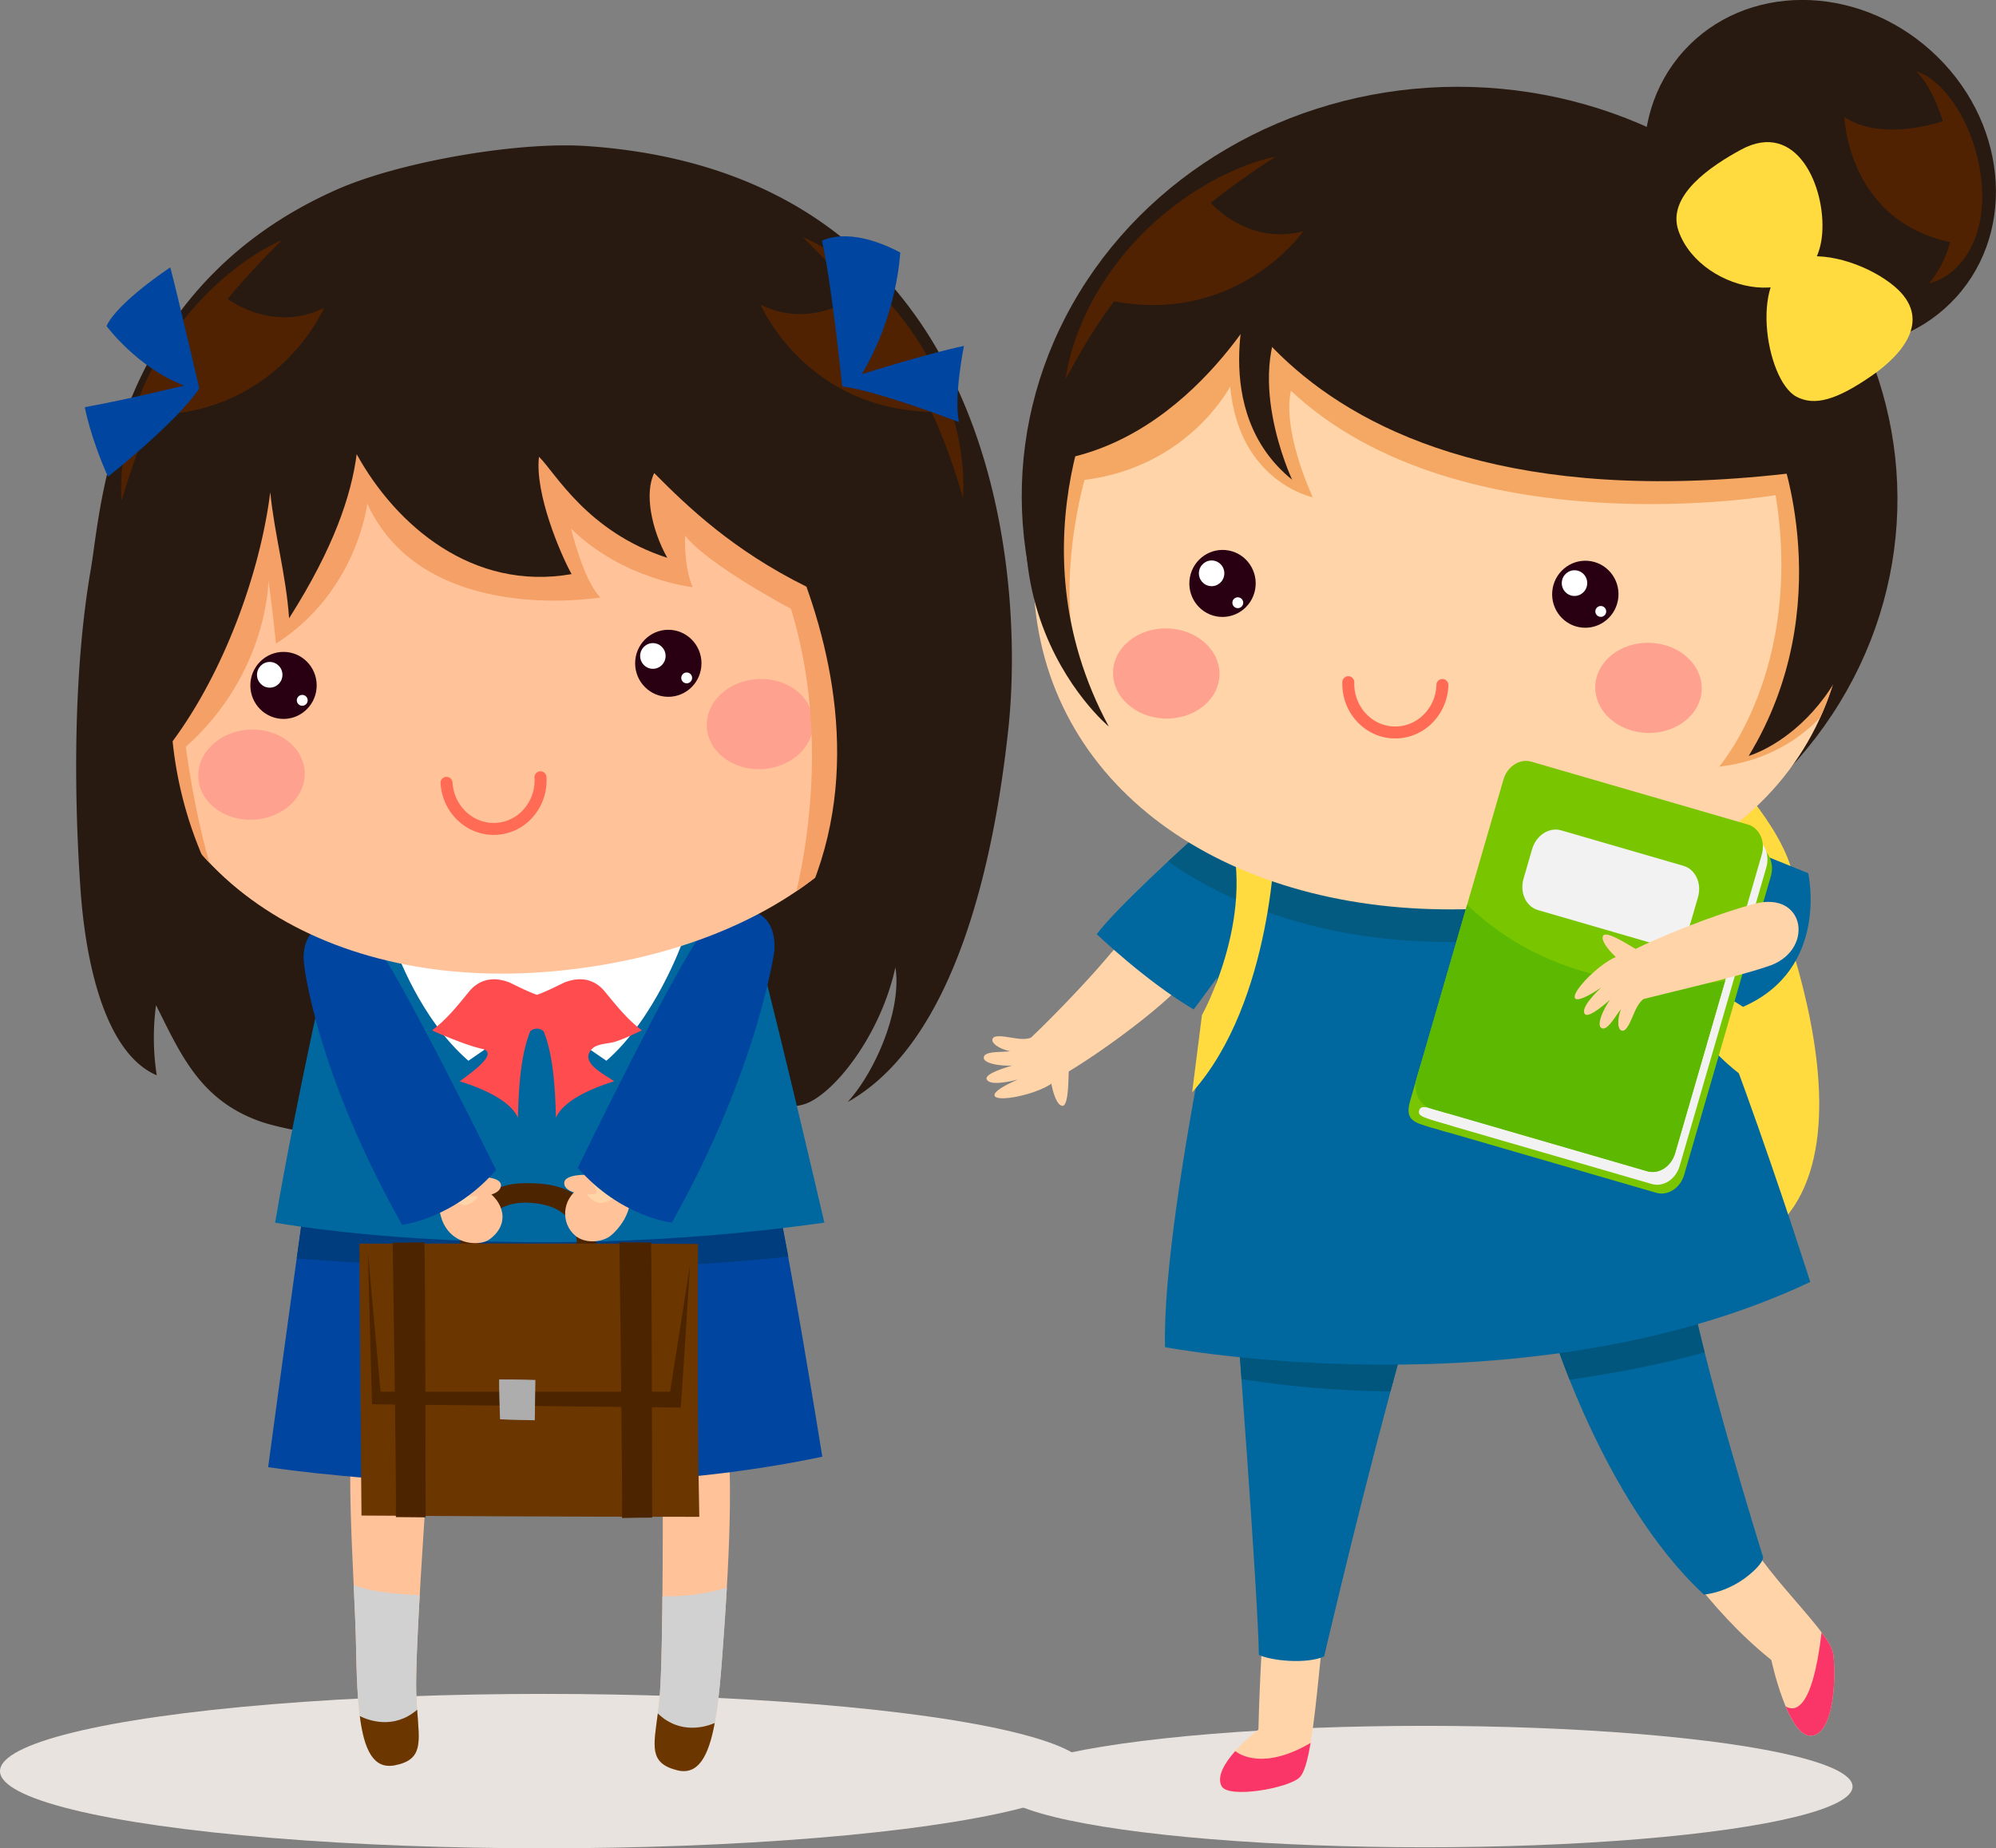 <svg xmlns="http://www.w3.org/2000/svg" viewBox="0 0 1836.98 1701.32"><rect x="0" y="0" width="1836.98" height="1701.32" fill="#808080" stroke="none"/><defs><style>.cls-1{fill:#e8e3df;}.cls-2{fill:#ffc299;}.cls-3{fill:#d1d1d1;}.cls-4{fill:#6b3600;}.cls-5{fill:#00459f;}.cls-6{fill:#003d7f;}.cls-7{fill:#281a10;}.cls-8{fill:#00689f;}.cls-9{fill:#4c2400;}.cls-10{fill:#adadad;}.cls-11{fill:#ffd4a9;}.cls-12{fill:#fff;}.cls-13{fill:#ff4d4f;}.cls-14{fill:#290012;}.cls-15{fill:#ffa18f;}.cls-16{fill:#ff6b54;}.cls-17{fill:#f4a067;}.cls-18{fill:#512202;}.cls-19{fill:#fa3669;}.cls-20{fill:#00567c;}.cls-21{fill:#ffdb3f;}.cls-22{fill:#045b82;}.cls-23{fill:#f4a864;}.cls-24{fill:#79c600;}.cls-25{fill:#f2f2f2;}.cls-26{fill:#5cb800;}</style></defs><title>Couple-Girl1</title><g id="Layer_2" data-name="Layer 2"><g id="Layer_1-2" data-name="Layer 1"><ellipse class="cls-1" cx="500.7" cy="1630.26" rx="500.7" ry="71.06"/><ellipse class="cls-1" cx="1311.19" cy="1644.49" rx="393.8" ry="55.89"/><path class="cls-2" d="M394.6,1338s-4.79,71-7.42,114.7c-2.49,41.36-4.73,86.65-4.08,106.33,1.35,40.5,10.28,60-19.74,65.93s-34.42-39.07-35.61-106.62c-1.24-70.5-12.9-192.5,2.28-241.94S390.3,1282.45,394.6,1338Z"/><path class="cls-3" d="M386.27,1468.26c-33.29-1.11-51.3-5.49-60.75-9.19,1,21.61,1.93,42,2.24,59.22,1.19,67.55,5.59,112.52,35.61,106.62s21.09-25.42,19.74-65.93C382.53,1541.76,384.18,1504.91,386.27,1468.26Z"/><path class="cls-4" d="M383.92,1573.77c-21.69,18.67-45,9.7-52.78,5.84,4,31.44,12.7,49.14,32.23,45.3C389.47,1619.79,386.12,1604.35,383.92,1573.77Z"/><path class="cls-2" d="M609.92,1355.09s.78,167-2.87,207.39-13.66,59.36,16,66.94,36.58-37.06,41.59-104.44c5.23-70.32,12.88-182.76.52-233S617.36,1299.91,609.92,1355.09Z"/><path class="cls-3" d="M609.67,1469.21c-.36,38.89-1.12,76.73-2.61,93.27-3.64,40.36-13.66,59.36,16,66.94s36.58-37.06,41.59-104.44c1.4-18.84,3-40.7,4.29-63.57A187.44,187.44,0,0,1,609.67,1469.21Z"/><path class="cls-4" d="M605.41,1577.19c20.6,19.86,44.41,12.24,52.37,8.82-5.79,31.16-15.46,48.34-34.74,43.41C597.25,1622.83,601.48,1607.6,605.41,1577.19Z"/><path class="cls-5" d="M279.79,1109.79s-21,150.82-33,240.68c0,0,267,41.72,510-9.62,0,0-33-205.38-45-250.31Z"/><path class="cls-6" d="M711.83,1090.53l-432,19.25s-2.71,19.47-6.74,48.58c52.61,4.31,262.84,19.12,452.39-1.65C720.06,1127.56,715.14,1102.94,711.83,1090.53Z"/><path class="cls-7" d="M540.07,134.45c-63.51-4.37-172.28,14.47-230,40-208,92-216.7,293.1-226.48,349.47C67.75,615.27,67.7,726.41,74.07,818.45c4.7,68,22.7,151,70.17,171.34a226.85,226.85,0,0,1-.65-64.56c22.8,45.32,40.45,87.61,96.48,107.22,23.72,8.31,97.19,20.51,122,18,71.88-7.26,83.91-22.43,156.5-22.43,53.82,0,104.34-2.83,156-12,22-3.9,44.58,6.87,65.49.43,26-8,70-62,84-126,6.16,38-17.92,95.4-44,124,100-56,135.26-224.73,148-344C943.36,527.28,918.07,160.45,540.07,134.45Z"/><path class="cls-8" d="M307.21,859.94s-34.5,150-54,265.49c0,0,217.49,40.5,505.47,0,0,0-51-220.49-72-292.49S307.21,859.94,307.21,859.94Z"/><path class="cls-9" d="M549.08,1154c-1.5-41.37-11.84-66.09-67.78-64.87s-58,58.81-58,58.81H441.2c2-22.38,14-42,44.74-40.86,53.3,1.9,44.43,45,44.43,45Z"/><path class="cls-4" d="M330.76,1144.7s236.79-.32,311.63.33c0,0-.8,167.5,1.2,251.17,0,0-137.5,0-310.89-1.17C332.7,1395,330.76,1184,330.76,1144.7Z"/><path class="cls-9" d="M361.43,1143.87s3.53,224.29,2.92,252.58c0,0,16.38.2,27.38.25,0,0-.26-230-1.12-253.17C390.59,1143.53,379.59,1143.7,361.43,1143.87Z"/><path class="cls-9" d="M635,1164.91l-18.29,116.15-266.5,0-11.64-128.36,3.83,139.87,284.09,3.08C627.14,1290.75,635,1164.91,635,1164.91Z"/><path class="cls-10" d="M492.74,1270.23c-14.32-.57-33.35-.49-33.35-.49-.34,4.19.81,36.68.81,36.68,11.52.59,23.18.8,32,.87C492.39,1294.91,492.44,1282.53,492.74,1270.23Z"/><path class="cls-9" d="M570.09,1143.53s3,225.5,2.38,253.79c0,0,16.76-.42,27.75-.37,0,0-.29-225.25-1-253.25C599.26,1143.7,585.93,1143.53,570.09,1143.53Z"/><path class="cls-11" d="M447,1096.93c-11.63-28.5-40.56-81.08-62.56-110.85q-4.07-5.51-8.12-10.8a50.3,50.3,0,0,1-.9,19.63c-2,8.37-5.83,16.36-10,23.83a23.16,23.16,0,0,1-19,11.47c24.94,35.08,49.82,72,62.57,89.27,16.33,22.13,21.39,14.54,34,4.89C452.44,1117.1,455.28,1117.12,447,1096.93Z"/><path class="cls-2" d="M432.4,1083.82c11.52-1.26,28.42-.34,28.67,7,.11,10-20.08,11.61-29.58,9.93-1.23-2.67,4.4-10.66,5.68-13.07Z"/><path class="cls-2" d="M450.32,1140.95c19.75-14.25,13.12-35.29-3.52-45.56-1.45-.9-3-1.85-4.38-2.85,0,8.46-4.84,13.28-12.41,16.45-6,2.53-22.3-8.1-27.22-14.73-.08,13.35,2.06,25,5.28,31.7C418.29,1147.15,442.43,1146.64,450.32,1140.95Z"/><path class="cls-12" d="M494.57,874.4l-130.5-1s22,64,67,103l63.5-43.66,63.5,43.66c45-39,70-109.25,70-109.25Z"/><path class="cls-13" d="M565.72,959c8.6-2.69,16.76-6.72,25-10.54-13.73-10.52-22.92-22.2-34-35.67-9.81-12-23.17-13.95-37.15-8.48-1.26.49-16.5,8.39-25.38,11.39-8.88-3-24.12-10.9-25.38-11.39-14-5.47-27.35-3.47-37.15,8.48-11.05,13.47-20.24,25.15-34,35.67,8.25,3.82,32.34,14,45.67,16.88,17.65,3.8-12.2,23.79-20.17,30,16,4.92,46.12,16.23,53.5,33.6.59-24.18,2.06-57,11.33-79.65a9,9,0,0,1,12.32,0c9.28,22.66,10.75,55.47,11.33,79.65,7.38-17.37,37.51-28.68,53.5-33.6-8-6.24-32.8-17.13-20.17-30C549.71,960.57,560,960.76,565.72,959Z"/><path class="cls-5" d="M280.07,889.12s10.64,97.32,90,238.33c0,0,47.5-5.5,86.5-50.5,0,0-89.17-181.17-113.17-211.17S273.4,845.78,280.07,889.12Z"/><path class="cls-11" d="M533.28,1094.93c11.63-28.5,40.56-81.08,62.56-110.85q4.07-5.51,8.12-10.8a50.3,50.3,0,0,0,.9,19.63c2,8.37,5.83,16.36,10,23.83a23.16,23.16,0,0,0,19,11.47c-24.94,35.08-49.82,72-62.57,89.27-16.33,22.13-21.39,14.54-34,4.89C527.89,1115.1,525,1115.12,533.28,1094.93Z"/><path class="cls-2" d="M547.93,1081.82c-11.52-1.26-28.42-.34-28.67,7-.1,10,20.08,11.61,29.58,9.93,1.23-2.67-4.4-10.66-5.68-13.07Z"/><path class="cls-2" d="M559.82,1138.95c-9.33,5.33-22.45,4.87-30-1.25-14-11.33-12.92-34,3.72-44.31,1.45-.9,3-1.85,4.38-2.85,0,8.46,4.84,13.28,12.41,16.45,6,2.53,22.3-8.1,27.22-14.73C586.82,1114.2,565.93,1135.45,559.82,1138.95Z"/><path class="cls-5" d="M712.73,875.12s-15.11,109.32-94.47,250.33c0,0-47.5-5.5-86.5-50.5,0,0,90.31-185.83,114.31-215.83S715.4,828.45,712.73,875.12Z"/><path class="cls-7" d="M254.05,834.61C74.49,743,45.72,405.3,191.29,276.6c148.6-131.37,371.7-173,541.37-60.52,150.91,100,231.46,326.06,119.29,476.61-61.16,82.08-151.39,139.84-252,162.14-105.16,23.31-193.77-1.39-288.21-38.73-24.44-9.66-62.57-12.78-77.09-34.72Z"/><path class="cls-2" d="M855.79,553.84C876.72,752.7,722.21,871.22,518.54,893.14S141.47,819,118.22,633.24C93.38,434.83,245.43,255.39,449.1,233.47S834.86,355,855.79,553.84Z"/><ellipse class="cls-14" cx="260.95" cy="630.89" rx="30.53" ry="30.85" transform="translate(-2.11 0.88) rotate(-0.19)"/><ellipse class="cls-12" cx="248.25" cy="621.14" rx="11.71" ry="11.83" transform="translate(-2.07 0.83) rotate(-0.19)"/><circle class="cls-12" cx="278.21" cy="644.61" r="5" transform="translate(-37.78 17.66) rotate(-3.4)"/><ellipse class="cls-14" cx="615.07" cy="610.54" rx="30.53" ry="30.85" transform="translate(-2.03 2.05) rotate(-0.19)"/><ellipse class="cls-12" cx="600.87" cy="603.78" rx="11.71" ry="11.83" transform="translate(-2.01 2.01) rotate(-0.19)"/><circle class="cls-12" cx="632.02" cy="623.95" r="5" transform="translate(-35.93 38.62) rotate(-3.4)"/><ellipse class="cls-15" cx="231.5" cy="713.04" rx="49" ry="41.5" transform="translate(-41.93 15) rotate(-3.4)"/><ellipse class="cls-15" cx="699.46" cy="666.45" rx="49" ry="41.5" transform="translate(-38.33 42.7) rotate(-3.4)"/><path class="cls-16" d="M454.33,768.51c-25.64,0-47.28-20.78-48.87-47.58a5.5,5.5,0,0,1,11-.65c1.29,21.74,19.29,38.41,40.07,37.17a36.75,36.75,0,0,0,25.92-13.05,40.12,40.12,0,0,0,9.46-28.61,5.5,5.5,0,0,1,11-.65,51.07,51.07,0,0,1-12.07,36.41,47.65,47.65,0,0,1-33.63,16.89Q455.74,768.52,454.33,768.51Z"/><path class="cls-17" d="M407.71,240.22c57.09,5,107.16,12.58,138.31,21.23,90,25,272,185,272,185S858.51,559.84,849.68,658C833,726.26,791.31,780.73,733,820.32c11.38-49,27.68-153.11-5-259.87,0,0-76.5-40.5-97.5-67.5,0,0-1.5,28,7,47.5,0,0-64.5-7-112-54,0,0,11.5,48,27,63.5,0,0-162.5,27.5-214.5-86.5,0,0-9,81-84,129,0,0-4-39-7-58,0,0,0,85-76,153,0,0,6.82,55.14,21.75,106.71-39.83-41.84-66.41-95.88-74.55-160.92C95.1,448.53,225.28,280.26,407.71,240.22Z"/><path class="cls-7" d="M887.15,588.43c-61.94-157-89.69-332.57-264-381C554.4,188.29,348.26,165.26,302,238.45c-14.7-15.2-31.9,41-56.93,60.05-32,24.38-53.67,52-75.78,84.73-29.47,43.64-52,61.89-57.25,117.21-1.92,20.1-1.92,43-.33,66.74-12.38,66.53.18,167.35,34.29,241.26,36,78,120,98,120,98-73.4-76-100.22-157-107.16-224.09,47-63.44,80.51-154.32,89.89-229.33,3.86,39,14.63,76.64,17.33,116.09,41.33-65,57.23-113.17,62.21-151.05,36,65.42,106.66,126.39,197.77,110.39-10-18-34-74-30-108,14.84,14.27,44.06,69,118.06,93-15-27-21-60-12-78C633,466.61,674.69,506.57,742.19,540c31.72,89,51,214.23-22.17,328.42,0,0,128-10,150-136,8.61-49.29,3.44-102.57-6-149.17Q875.26,586,887.15,588.43Z"/><path class="cls-18" d="M298.19,283.4c-43.15,21.48-81.38-3-88.72-8.22l.88-1.07q11.36-13.67,23.6-26.81c8.15-8.8,16.54-17.43,25.35-26a132.78,132.78,0,0,0-16.53,8.23c-5.35,3.06-10.53,6.4-15.61,9.9a261.8,261.8,0,0,0-28.79,23.28A282.68,282.68,0,0,0,151.09,320a269.68,269.68,0,0,0-30.47,67.88,242.19,242.19,0,0,0-7.48,36.35c-.75,6.13-1.28,12.27-1.5,18.42a168.65,168.65,0,0,0,.22,18.42l5.38-17.46c1.83-5.76,3.7-11.47,5.68-17.11,3.94-11.29,8.21-22.36,12.92-33.19,1.63-3.78,3.33-7.53,5.06-11.26C257.16,379.62,298.19,283.4,298.19,283.4Z"/><path class="cls-18" d="M886.47,439.67c-.22-6.15-.76-12.29-1.5-18.42a242.19,242.19,0,0,0-7.48-36.35A269.67,269.67,0,0,0,847,317a282.69,282.69,0,0,0-47.27-57.29A261.9,261.9,0,0,0,771,236.45c-5.08-3.5-10.26-6.84-15.61-9.9a132.77,132.77,0,0,0-16.53-8.23c8.81,8.55,17.2,17.18,25.35,26s16,17.7,23.6,26.81l.88,1.07c-7.34,5.21-45.57,29.7-88.72,8.22,0,0,41,96.22,157.28,98.67,1.73,3.73,3.43,7.47,5.06,11.26,4.71,10.83,9,21.9,12.92,33.19,2,5.65,3.85,11.35,5.68,17.11l5.38,17.46A168.78,168.78,0,0,0,886.47,439.67Z"/><path class="cls-5" d="M183.4,357.45s-20-86-26.67-111.33c0,0-48.67,32-58.67,54,0,0,28.15,38.25,71.41,54.79,0,0-50.74,12.54-91.41,19.88,0,0,4.67,26.67,21.33,64C99.4,438.79,163.4,388.12,183.4,357.45Z"/><path class="cls-5" d="M775.15,355.73s-10.67-101.33-18.67-134c0,0,24-14.67,72,10.67,0,0-2,56-35.33,112,0,0,59.33-18.67,94-26,0,0-9.65,47.59-4.49,70.13C882.66,388.53,805.82,359.07,775.15,355.73Z"/><path class="cls-11" d="M1531.19,1414.68s39,65.29,99,113.29c0,0,15,69.72,36,69.72s24-51,21-75-81-87-93-138S1471.18,1336.67,1531.19,1414.68Z"/><path class="cls-11" d="M1170.17,1392s-10.08,114.14-12,200c0,0-43.39,33.21-34,52,6,12,62,2,72-8,17.1-17.11,18-160,38-242C1246.59,1343.07,1181.87,1294.25,1170.17,1392Z"/><path class="cls-19" d="M1687.2,1522.69c-.64-5.1-4.68-12-10.74-20.12-8.55,73.09-25.09,73-33.08,68.11,6.07,14.46,13.91,27,22.82,27C1687.2,1597.7,1690.2,1546.69,1687.2,1522.69Z"/><path class="cls-19" d="M1136.82,1611.85c-9.32,10.47-17.21,23-12.65,32.12,6,12,62,2,72-8,4.12-4.12,7.3-15.55,10-31.66C1163.11,1629.62,1140.79,1615,1136.82,1611.85Z"/><path class="cls-8" d="M1294.17,1228c27.64-98.71-156-18-156-18s19.47,256.19,20.43,313.31c11.54,5.43,43.76,8.68,60,1.43C1224.11,1502.12,1255.78,1365.17,1294.17,1228Z"/><path class="cls-8" d="M1426.18,1218.64s48,162,142,249.13c0,0,24-1.5,45.5-21.5,12-11.17,8.47-14.5,8.47-14.5s-58-185.74-70-263.73S1378.19,1110.67,1426.18,1218.64Z"/><path class="cls-20" d="M1294.17,1228c-5,17.68-9.79,35.36-14.47,52.79a949.87,949.87,0,0,1-137.08-11.39c-2.58-35.18-4.42-59.39-4.42-59.39S1321.81,1129.32,1294.17,1228Z"/><path class="cls-20" d="M1552.13,1168c3.09,20.11,9.25,47.39,16.68,76.8-22,6.08-65.93,17-124.27,25.21-12.21-30.65-18.36-51.41-18.36-51.41C1378.19,1110.67,1540.14,1090.06,1552.13,1168Z"/><path class="cls-21" d="M1150.17,647.77s254-38,410,32c0,0,200,178,10,200S886.17,791.77,1150.17,647.77Z"/><path class="cls-21" d="M1620.17,793.77s142,314-34,362-502,126-484-78,48-308,48-308,322-32,332-34S1620.17,793.77,1620.17,793.77Z"/><path class="cls-11" d="M1087.43,812.61s-32,25.73-68.74,69.09c-21.7,25.59-54.56,59.16-71.28,74.76-20.11,18.77-12,22.92-.94,34.31,8.32,8.59,8.63,11.42,27.73.92,27-14.83,75.87-49.63,102.92-74.91a920.71,920.71,0,0,0,79.83-85S1151.81,761.08,1087.43,812.61Z"/><path class="cls-11" d="M983.72,982c-.52,11.58-.12,32.61-4.93,35.73-8.29,2.71-14.79-30.1-11.67-39.23,2.82-.81,9.86,6,12,7.62Z"/><path class="cls-11" d="M973.65,987.9c3.61,14.75-59.35,29.81-58.4,19.84.54-4.65,15.53-11.49,21.58-14.05-5.84,1.51-26.24,6.32-28.79-.28-2.09-5.43,20.34-11.55,23.59-12.63-7.6.79-30.3-1.35-25.62-9.15,3.67-4.3,17.15-2.9,23.53-4-10.25-2.12-19-8.19-15.46-12.37,3.49-3.51,17.35.49,24.94,1,9.45.66,12.85-2.48,21.1-6-7.6,10.29-2.89,37.66,13.52,37.53Z"/><path class="cls-8" d="M1148.17,772.44s-79,332.58-76,467.59c0,0,332.86,63,593.88-60,0,0-104.9-330.94-161.91-408.95S1169.17,691.43,1148.17,772.44Z"/><path class="cls-8" d="M1521.17,745.77s113,46,143,58c0,0,20,88-60,123,0,0-80-50.67-119-71.67S1521.17,745.77,1521.17,745.77Z"/><path class="cls-8" d="M1095.94,773.76s-67.15,60.3-86.59,86.11c0,0,45.2,43.37,89.22,69.29,0,0,43.07-56.8,65.55-95S1095.94,773.76,1095.94,773.76Z"/><path class="cls-21" d="M1480.19,765.36s33,157.9,123,224.75l6-51s-102-109.9-87-198Z"/><ellipse class="cls-7" cx="1343.28" cy="457.89" rx="378" ry="403" transform="translate(845.54 1786.92) rotate(-88.29)"/><path class="cls-22" d="M1095.94,773.76s26.76,6.57,47.6,18.7c2.92-12.77,4.64-20,4.64-20,21-81,299-79.35,356-1.34,9.29,12.71,19.85,32.14,31,55.75-62.16,29.07-137.51,42.37-218.38,40C1223.15,864,1139,838,1075,792.93,1087.16,781.64,1095.94,773.76,1095.94,773.76Z"/><path class="cls-21" d="M1173.75,769.47s-1.8,152.43-76.58,236l9-71s53.93-97,21.56-180.33Z"/><path class="cls-11" d="M1700.69,545.34c-6,200.88-176.85,297.64-383.86,291.46S949.13,711.09,951,523c2-201,178.67-358.72,385.68-352.55S1706.68,344.46,1700.69,545.34Z"/><ellipse class="cls-14" cx="1125.13" cy="537.04" rx="30.85" ry="30.53" transform="translate(493.56 1611.96) rotate(-85.08)"/><ellipse class="cls-12" cx="1115.15" cy="527.77" rx="11.83" ry="11.71" transform="translate(493.62 1593.51) rotate(-85.08)"/><circle class="cls-12" cx="1139.15" cy="554.77" r="5" transform="translate(550.47 1676.78) rotate(-88.28)"/><ellipse class="cls-14" cx="1459.06" cy="547" rx="30.85" ry="30.53" transform="translate(788.9 1953.76) rotate(-85.08)"/><ellipse class="cls-12" cx="1449.15" cy="536.77" rx="11.83" ry="11.71" transform="translate(789.98 1934.51) rotate(-85.08)"/><circle class="cls-12" cx="1473.15" cy="562.78" r="5" transform="translate(866.75 2018.51) rotate(-88.29)"/><ellipse class="cls-15" cx="1073.33" cy="619.92" rx="41.5" ry="49" transform="translate(421.68 1674.28) rotate(-88.29)"/><ellipse class="cls-15" cx="1517.13" cy="633.15" rx="41.5" ry="49" transform="translate(839.02 2130.73) rotate(-88.29)"/><path class="cls-23" d="M951.49,508.23c10.27-193.87,183.29-343.82,385.21-337.79,207,6.17,370,174,364,374.91-1.29,43.15-10.19,81.48-25.41,115-17.58,18.43-47.33,39.95-93.14,45.4,0,0,78-90,52-250,0,0-290,50-446-96,0,0-10,30,20,98,0,0-68-14-76-102,0,0-38,74-134,86,0,0-36,122,8,210C1006.15,651.77,965,606.11,951.49,508.23Z"/><ellipse class="cls-7" cx="1675.11" cy="160.17" rx="152.62" ry="169" transform="translate(434.76 1297.35) rotate(-47.98)"/><path class="cls-7" d="M1104.17,209.77s72,308,612,216c0,0-44-248-284-284S1104.17,209.77,1104.17,209.77Z"/><path class="cls-7" d="M1168.17,265.77s-76,152-216,160c0,0,36-196,160-240S1168.17,265.77,1168.17,265.77Z"/><path class="cls-21" d="M1544.91,212.9c-11.79-32.89,30.54-60.51,57.29-75.08,51.69-28.14,78.12,34.78,74.82,77.19C1671.09,291.4,1565.76,271.11,1544.91,212.9Z"/><path class="cls-21" d="M1655.36,237.44c28.47-6.56,67.14,8.37,88.26,26.26,35.13,29.76,7.75,62.15-20.44,81.73-32.55,22.6-53,28.75-70,19.64C1624.49,349.64,1608.62,248.21,1655.36,237.44Z"/><path class="cls-7" d="M1150.16,267.55s-39,111,39,174c0,0-48-102,0-162S1150.16,267.55,1150.16,267.55Z"/><path class="cls-7" d="M1637.53,413.74s55.86,144-28.15,282.05c0,0,118.16-33,115.16-225S1667.53,437.74,1637.53,413.74Z"/><path class="cls-7" d="M1020.48,337.3s-93,159,0,331.48c0,0-165-136.49-11-380.91Z"/><path class="cls-18" d="M1114.26,186.78l1.08-.87c9.27-7.37,18.81-14.49,28.57-21.43s19.74-13.69,30.12-20.25a132.66,132.66,0,0,0-17.86,4.68c-5.86,1.9-11.61,4.11-17.3,6.5a261.59,261.59,0,0,0-32.94,16.91,282.63,282.63,0,0,0-58,46.44A269.63,269.63,0,0,0,1004.26,279,242.15,242.15,0,0,0,989.53,313c-2,5.85-3.76,11.75-5.23,17.72a168.85,168.85,0,0,0-3.54,18.08l8.83-16c3-5.26,6-10.47,9.06-15.59,6.16-10.25,12.61-20.22,19.43-29.86,2.37-3.37,4.8-6.69,7.25-10,114.3,21.34,174.11-64.48,174.11-64.48C1152.8,225.16,1120.38,193.39,1114.26,186.78Z"/><path class="cls-18" d="M1822.86,160.74a162.74,162.74,0,0,0-6.63-28.56,153.46,153.46,0,0,0-11.66-26.73,117.57,117.57,0,0,0-17.09-23.66,75.57,75.57,0,0,0-11-9.65,43.09,43.09,0,0,0-12.92-6.45,62.78,62.78,0,0,1,8.65,10.65A105.25,105.25,0,0,1,1778.76,88q2.91,6,5.28,12.14c1.51,3.76,2.8,7.6,4,11.44-11.28,3.66-59,17.21-90.55-3.83,0,0,2.81,94.9,97.25,115.09a102.62,102.62,0,0,1-5.16,14.92,103.78,103.78,0,0,1-14.08,23c9.54-2.19,18.36-7.7,25.56-14.94A75.81,75.81,0,0,0,1817.46,220a102.28,102.28,0,0,0,6.5-29.54A142.39,142.39,0,0,0,1822.86,160.74Z"/><path class="cls-24" d="M1316.66,1020.22s-2.86-.61-5.53-1.38-6.5.45-8,5.68c-1,3.41,2.2,9.86,13.82,13.23l16.58,4.8Z"/><path class="cls-24" d="M1312.24,1012.34c-3.55,12.24,2.18,24.67,12.8,27.75l199.29,57.85c10.63,3.08,22.12-4.34,25.67-16.58l79.77-274.81c3.55-12.25-2.18-24.67-12.81-27.75l-199.29-57.85c-10.62-3.08-22.12,4.34-25.67,16.58Z"/><path class="cls-25" d="M1308.07,1004.23c-2.41,8.3-8.25,15.88-3.27,21.45,2.37,2.64,8.14,4,16.08,6.31l199.29,57.85c10.63,3.08,22.12-4.34,25.67-16.58l79.77-274.81c3.55-12.24-2.18-24.67-12.8-27.75l-199.29-57.85c-10.62-3.09-22.12,4.34-25.67,16.58Z"/><path class="cls-24" d="M1303.86,992.47c-3.55,12.24,2.18,24.67,12.81,27.75l199.29,57.85c10.63,3.08,22.12-4.34,25.68-16.58l79.77-274.81c3.55-12.24-2.18-24.67-12.81-27.75l-199.29-57.85c-10.62-3.08-22.12,4.34-25.67,16.58Z"/><path class="cls-24" d="M1332,1024.73l-12.32-3.58c-3.6-1-12-4.48-13.5.75s1.22,6.28,31.66,15.11c3.18.92-13.87,2.77-18.68,1.37l-6.54-1.9c-13.85-4-19.29-7.81-14.69-23.65l9.36-32.23C1310.85,968.38,1332,1024.73,1332,1024.73Z"/><path class="cls-25" d="M1402.15,808.82c-3.7,12.75,2.27,25.68,13.33,28.89l112.58,32.68c11.06,3.21,23-4.52,26.73-17.26l7.91-27.24c3.7-12.74-2.27-25.68-13.33-28.89l-112.58-32.68c-11.06-3.21-23,4.52-26.73,17.26Z"/><path class="cls-26" d="M1350.43,833c93.37,89.95,219,73,237.24,69.92l-46,158.6c-3.55,12.24-15,19.67-25.68,16.58l-199.29-57.85c-10.62-3.08-16.36-15.51-12.81-27.75l46.36-159.7Z"/><path class="cls-11" d="M1614.14,832.07c-35.75,9.62-91.52,31.65-118.54,46.39-19.14,10.44-16.92,12.22-14.16,23.86,3.66,15.43,2.78,24.52,29.42,17.68,22.15-5.68,88.13-20.87,115.31-30.23C1670.27,876.61,1662.67,819,1614.14,832.07Z"/><path class="cls-11" d="M1508.88,875.64c-10-5.8-27.55-17.46-32.77-15.08-6.76,5.53,17.39,28.67,26.77,31,2.2-1.95.26-11.53.07-14.25Z"/><path class="cls-11" d="M1498.5,881c-10.48-11-57.07,34-48.17,38.53,4.21,2,18-6.9,23.46-10.62-4.42,4.11-19.45,18.71-15.26,24.41,3.45,4.69,20.68-10.92,23.34-13.08-4.76,6-15.18,26.26-6.08,26.51,5.6-.78,11.68-12.89,16-17.7-3.73,9.78-3.32,20.41,2.1,19.69,4.84-1.05,8.92-14.88,12.57-21.57,4.54-8.32,9-9.5,16.38-14.57-12.76.86-33.29-17.84-24.35-31.61Z"/><path class="cls-16" d="M1284.08,679.7l-1.44,0c-26.89-.8-48.09-24.09-47.26-51.92a5.5,5.5,0,0,1,11,.33c-.65,21.76,15.77,40,36.6,40.6a36.82,36.82,0,0,0,27-10.69,40.12,40.12,0,0,0,12-27.65,5.5,5.5,0,0,1,5.49-5.34h.17a5.5,5.5,0,0,1,5.33,5.66,51.07,51.07,0,0,1-15.27,35.19A47.68,47.68,0,0,1,1284.08,679.7Z"/></g></g></svg>